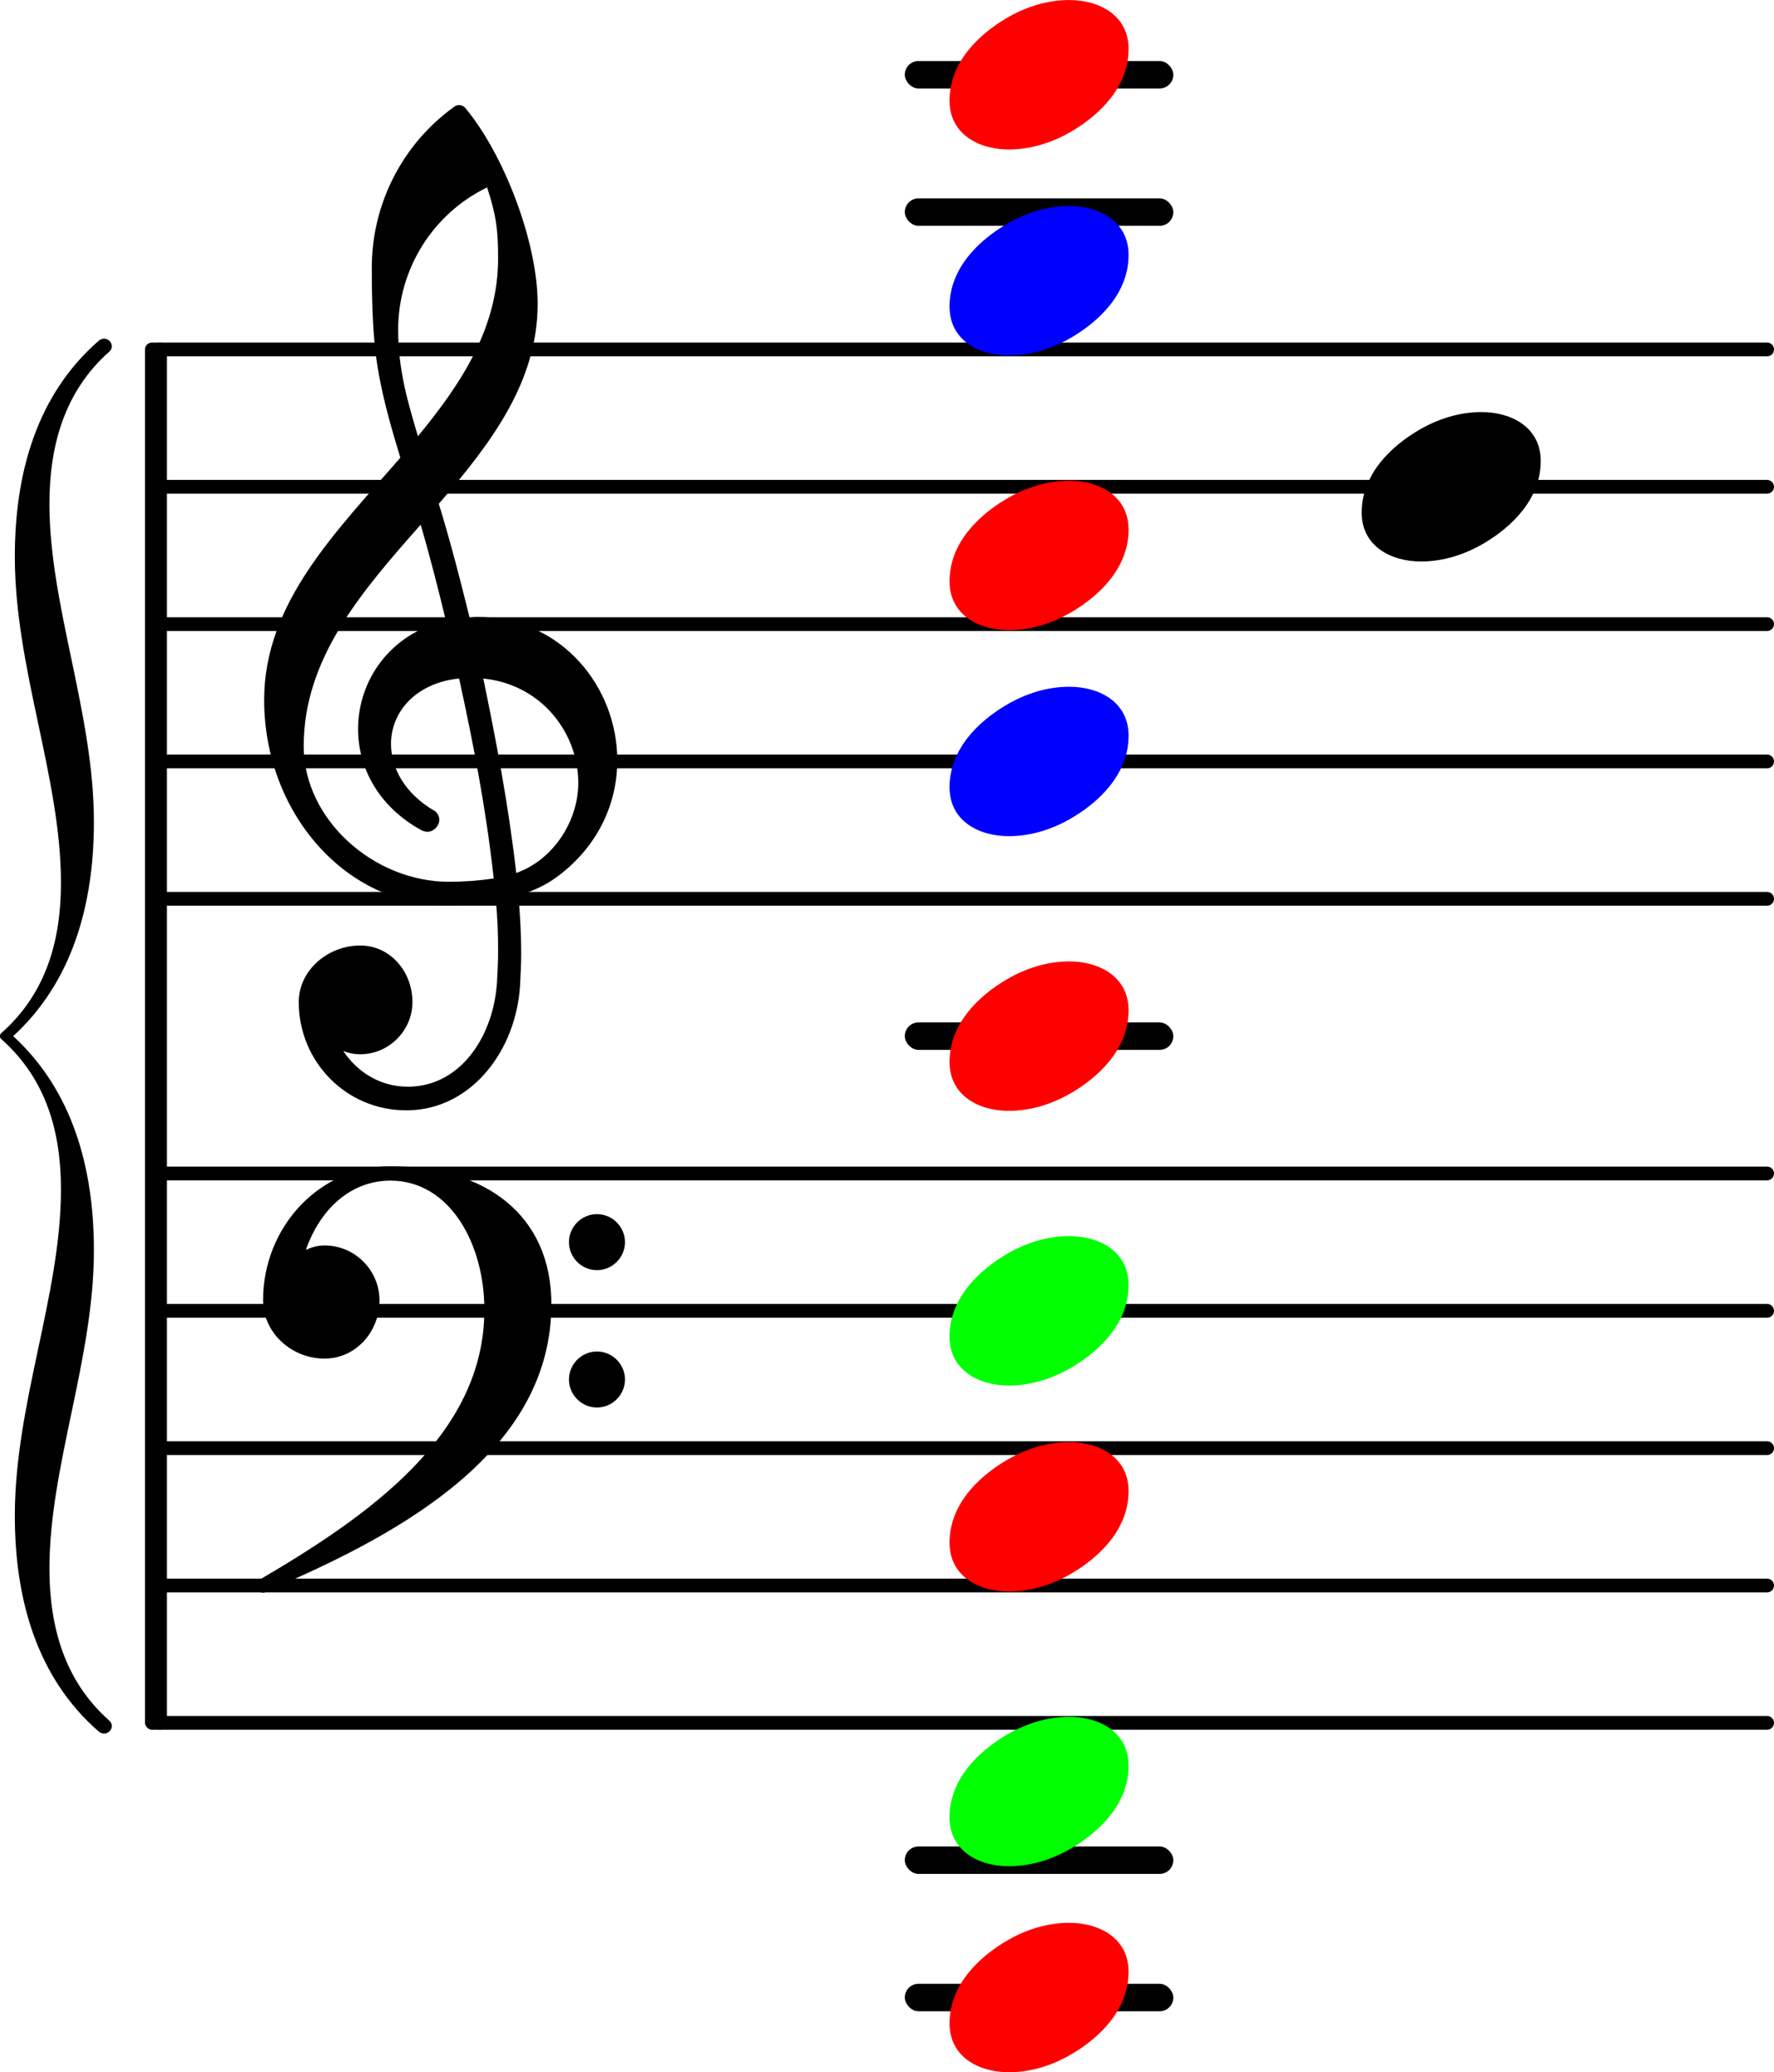 <?xml version="1.0" encoding="UTF-8" standalone="no"?>
<svg
   version="1.2"
   width="22.705mm"
   height="26.514mm"
   viewBox="0 0 12.921 15.088"
   id="svg3710"
   sodipodi:docname="CardinalNotes-9.svg"
   inkscape:version="1.1.2 (0a00cf5339, 2022-02-04, custom)"
   xmlns:inkscape="http://www.inkscape.org/namespaces/inkscape"
   xmlns:sodipodi="http://sodipodi.sourceforge.net/DTD/sodipodi-0.dtd"
   xmlns:xlink="http://www.w3.org/1999/xlink"
   xmlns="http://www.w3.org/2000/svg"
   xmlns:svg="http://www.w3.org/2000/svg">
  <defs
     id="defs3714" />
  <sodipodi:namedview
     id="namedview3712"
     pagecolor="#ffffff"
     bordercolor="#666666"
     borderopacity="1.0"
     inkscape:pageshadow="2"
     inkscape:pageopacity="0.0"
     inkscape:pagecheckerboard="0"
     inkscape:document-units="mm"
     showgrid="false"
     inkscape:zoom="0.74208053"
     inkscape:cx="214.93624"
     inkscape:cy="532.96103"
     inkscape:window-width="1458"
     inkscape:window-height="1048"
     inkscape:window-x="0"
     inkscape:window-y="0"
     inkscape:window-maximized="0"
     inkscape:current-layer="svg3710" />
  <style
     type="text/css"
     id="style3548"><![CDATA[
tspan { white-space: pre; }
]]></style>
  <!-- Page: 9/15 -->
  <g
     transform="translate(1.116,6.544)"
     id="g3552">
    <line
       stroke-linejoin="round"
       stroke-linecap="round"
       stroke-width="0.1"
       stroke="currentColor"
       x1="0.05"
       y1="0"
       x2="11.755"
       y2="0"
       id="line3550" />
  </g>
  <g
     transform="translate(1.116,5.544)"
     id="g3556">
    <line
       stroke-linejoin="round"
       stroke-linecap="round"
       stroke-width="0.1"
       stroke="currentColor"
       x1="0.05"
       y1="0"
       x2="11.755"
       y2="0"
       id="line3554" />
  </g>
  <g
     transform="translate(1.116,4.544)"
     id="g3560">
    <line
       stroke-linejoin="round"
       stroke-linecap="round"
       stroke-width="0.1"
       stroke="currentColor"
       x1="0.05"
       y1="0"
       x2="11.755"
       y2="0"
       id="line3558" />
  </g>
  <g
     transform="translate(1.116,3.544)"
     id="g3564">
    <line
       stroke-linejoin="round"
       stroke-linecap="round"
       stroke-width="0.1"
       stroke="currentColor"
       x1="0.05"
       y1="0"
       x2="11.755"
       y2="0"
       id="line3562" />
  </g>
  <g
     transform="translate(1.116,2.544)"
     id="g3568">
    <line
       stroke-linejoin="round"
       stroke-linecap="round"
       stroke-width="0.1"
       stroke="currentColor"
       x1="0.05"
       y1="0"
       x2="11.755"
       y2="0"
       id="line3566" />
  </g>
  <g
     transform="translate(1.116,0.544)"
     id="g3572">
    <rect
       x="5.474"
       y="-0.1"
       width="1.956"
       height="0.2"
       ry="0.1"
       fill="currentColor"
       id="rect3570" />
  </g>
  <g
     transform="translate(1.116,1.544)"
     id="g3576">
    <rect
       x="5.474"
       y="-0.1"
       width="1.956"
       height="0.2"
       ry="0.1"
       fill="currentColor"
       id="rect3574" />
  </g>
  <g
     transform="translate(1.116,7.544)"
     id="g3580">
    <rect
       x="5.474"
       y="-0.1"
       width="1.956"
       height="0.2"
       ry="0.1"
       fill="currentColor"
       id="rect3578" />
  </g>
  <g
     transform="translate(1.116,12.544)"
     id="g3584">
    <line
       stroke-linejoin="round"
       stroke-linecap="round"
       stroke-width="0.1"
       stroke="currentColor"
       x1="0.05"
       y1="0"
       x2="11.755"
       y2="0"
       id="line3582" />
  </g>
  <g
     transform="translate(1.116,11.544)"
     id="g3588">
    <line
       stroke-linejoin="round"
       stroke-linecap="round"
       stroke-width="0.1"
       stroke="currentColor"
       x1="0.05"
       y1="0"
       x2="11.755"
       y2="0"
       id="line3586" />
  </g>
  <g
     transform="translate(1.116,10.544)"
     id="g3592">
    <line
       stroke-linejoin="round"
       stroke-linecap="round"
       stroke-width="0.1"
       stroke="currentColor"
       x1="0.05"
       y1="0"
       x2="11.755"
       y2="0"
       id="line3590" />
  </g>
  <g
     transform="translate(1.116,9.544)"
     id="g3596">
    <line
       stroke-linejoin="round"
       stroke-linecap="round"
       stroke-width="0.1"
       stroke="currentColor"
       x1="0.05"
       y1="0"
       x2="11.755"
       y2="0"
       id="line3594" />
  </g>
  <g
     transform="translate(1.116,8.544)"
     id="g3600">
    <line
       stroke-linejoin="round"
       stroke-linecap="round"
       stroke-width="0.1"
       stroke="currentColor"
       x1="0.05"
       y1="0"
       x2="11.755"
       y2="0"
       id="line3598" />
  </g>
  <g
     transform="translate(1.116,13.544)"
     id="g3604">
    <rect
       x="5.474"
       y="-0.1"
       width="1.956"
       height="0.2"
       ry="0.1"
       fill="currentColor"
       id="rect3602" />
  </g>
  <g
     transform="translate(1.116,14.544)"
     id="g3608">
    <rect
       x="5.474"
       y="-0.1"
       width="1.956"
       height="0.2"
       ry="0.1"
       fill="currentColor"
       id="rect3606" />
  </g>
  <g
     transform="translate(1.916,9.544)"
     id="g3612">
    <path
       transform="scale(0.004,-0.004)"
       d="m 557,-125 c 0,28 23,51 51,51 28,0 51,-23 51,-51 0,-28 -23,-51 -51,-51 -28,0 -51,23 -51,51 z m 0,250 c 0,28 23,51 51,51 28,0 51,-23 51,-51 0,-28 -23,-51 -51,-51 -28,0 -51,23 -51,51 z M 232,263 c 172,0 293,-88 293,-251 0,-263 -263,-414 -516,-521 -3,-3 -6,-4 -9,-4 -7,0 -13,6 -13,13 0,3 1,6 4,9 202,118 412,265 412,493 0,120 -63,235 -171,235 -74,0 -129,-54 -154,-126 11,5 22,8 34,8 C 167,119 212,74 212,19 212,-39 168,-87 112,-87 52,-87 0,-40 0,19 0,152 102,263 232,263 Z"
       fill="currentColor"
       id="path3610" />
  </g>
  <g
     color="#000000"
     id="g3620"
     transform="translate(-27.337,-4.293)">
    <a
       style="color:inherit"
       xlink:href="textedit:///home/kale/projects/Marketing/content/blog-posts/note-reading/CardinalNotes.ly:205:65:66"
       id="a3618">
      <g
         transform="translate(37.255,7.837)"
         id="g3616">
        <path
           transform="scale(0.004,-0.004)"
           d="m 218,136 c 55,0 108,-28 108,-89 0,-71 -55,-121 -102,-149 -35,-21 -75,-34 -116,-34 -55,0 -108,28 -108,89 0,71 55,121 102,149 35,21 75,34 116,34 z"
           fill="currentColor"
           id="path3614" />
      </g>
    </a>
  </g>
  <g
     color="#ff0000"
     id="g3628"
     transform="translate(-27.337,-4.293)">
    <a
       style="color:inherit"
       xlink:href="textedit:///home/kale/projects/Marketing/content/blog-posts/note-reading/CardinalNotes.ly:211:11:12"
       id="a3626">
      <g
         transform="translate(34.253,18.837)"
         id="g3624">
        <path
           transform="scale(0.004,-0.004)"
           d="m 218,136 c 55,0 108,-28 108,-89 0,-71 -55,-121 -102,-149 -35,-21 -75,-34 -116,-34 -55,0 -108,28 -108,89 0,71 55,121 102,149 35,21 75,34 116,34 z"
           fill="currentColor"
           id="path3622" />
      </g>
    </a>
  </g>
  <g
     transform="translate(0.756,7.544)"
     id="g3632">
    <path
       transform="scale(0.004,-0.004)"
       d="m -162,-873 c 0,204 84,402 84,594 0,105 -27,201 -108,273 -3,3 -3,3 -3,6 0,3 0,3 3,6 81,72 108,168 108,273 0,192 -84,390 -84,594 0,150 39,294 153,393 15,12 33,-9 18,-21 C -72,1173 -99,1074 -99,969 -99,783 -18,588 -18,390 -18,240 -57,99 -165,0 c 108,-99 147,-240 147,-390 0,-198 -81,-393 -81,-579 0,-105 27,-204 108,-276 15,-12 -3,-33 -18,-21 -114,99 -153,243 -153,393 z"
       fill="currentColor"
       id="path3630" />
  </g>
  <g
     transform="translate(1.056,7.544)"
     id="g3636">
    <rect
       x="0"
       y="-5.05"
       width="0.16"
       height="10.1"
       ry="0.05"
       fill="currentColor"
       id="rect3634" />
  </g>
  <g
     color="#ff0000"
     id="g3644"
     transform="translate(-27.337,-4.293)">
    <a
       style="color:inherit"
       xlink:href="textedit:///home/kale/projects/Marketing/content/blog-posts/note-reading/CardinalNotes.ly:205:3:4"
       id="a3642">
      <g
         transform="translate(34.253,11.837)"
         id="g3640">
        <path
           transform="scale(0.004,-0.004)"
           d="m 218,136 c 55,0 108,-28 108,-89 0,-71 -55,-121 -102,-149 -35,-21 -75,-34 -116,-34 -55,0 -108,28 -108,89 0,71 55,121 102,149 35,21 75,34 116,34 z"
           fill="currentColor"
           id="path3638" />
      </g>
    </a>
  </g>
  <g
     color="#0000ff"
     id="g3652"
     transform="translate(-27.337,-4.293)">
    <a
       style="color:inherit"
       xlink:href="textedit:///home/kale/projects/Marketing/content/blog-posts/note-reading/CardinalNotes.ly:205:6:7"
       id="a3650">
      <g
         transform="translate(34.253,9.837)"
         id="g3648">
        <path
           transform="scale(0.004,-0.004)"
           d="m 218,136 c 55,0 108,-28 108,-89 0,-71 -55,-121 -102,-149 -35,-21 -75,-34 -116,-34 -55,0 -108,28 -108,89 0,71 55,121 102,149 35,21 75,34 116,34 z"
           fill="currentColor"
           id="path3646" />
      </g>
    </a>
  </g>
  <g
     color="#ff0000"
     id="g3660"
     transform="translate(-27.337,-4.293)">
    <a
       style="color:inherit"
       xlink:href="textedit:///home/kale/projects/Marketing/content/blog-posts/note-reading/CardinalNotes.ly:205:9:10"
       id="a3658">
      <g
         transform="translate(34.253,8.337)"
         id="g3656">
        <path
           transform="scale(0.004,-0.004)"
           d="m 218,136 c 55,0 108,-28 108,-89 0,-71 -55,-121 -102,-149 -35,-21 -75,-34 -116,-34 -55,0 -108,28 -108,89 0,71 55,121 102,149 35,21 75,34 116,34 z"
           fill="currentColor"
           id="path3654" />
      </g>
    </a>
  </g>
  <g
     color="#0000ff"
     id="g3668"
     transform="translate(-27.337,-4.293)">
    <a
       style="color:inherit"
       xlink:href="textedit:///home/kale/projects/Marketing/content/blog-posts/note-reading/CardinalNotes.ly:205:13:14"
       id="a3666">
      <g
         transform="translate(34.253,6.337)"
         id="g3664">
        <path
           transform="scale(0.004,-0.004)"
           d="m 218,136 c 55,0 108,-28 108,-89 0,-71 -55,-121 -102,-149 -35,-21 -75,-34 -116,-34 -55,0 -108,28 -108,89 0,71 55,121 102,149 35,21 75,34 116,34 z"
           fill="currentColor"
           id="path3662" />
      </g>
    </a>
  </g>
  <g
     color="#ff0000"
     id="g3676"
     transform="translate(-27.337,-4.293)">
    <a
       style="color:inherit"
       xlink:href="textedit:///home/kale/projects/Marketing/content/blog-posts/note-reading/CardinalNotes.ly:205:17:18"
       id="a3674">
      <g
         transform="translate(34.253,4.837)"
         id="g3672">
        <path
           transform="scale(0.004,-0.004)"
           d="m 218,136 c 55,0 108,-28 108,-89 0,-71 -55,-121 -102,-149 -35,-21 -75,-34 -116,-34 -55,0 -108,28 -108,89 0,71 55,121 102,149 35,21 75,34 116,34 z"
           fill="currentColor"
           id="path3670" />
      </g>
    </a>
  </g>
  <g
     transform="translate(1.916,5.544)"
     id="g3680">
    <path
       transform="scale(0.004,-0.004)"
       d="m 266,-635 h -6 c -108,0 -195,88 -195,197 0,58 53,103 112,103 54,0 95,-47 95,-103 0,-52 -43,-95 -95,-95 -11,0 -21,2 -31,6 26,-39 68,-65 117,-65 h 4 z m 195,432 c 68,24 113,95 113,164 0,90 -66,179 -173,190 24,-116 46,-231 60,-354 z M 74,28 c 0,-135 129,-247 264,-247 28,0 55,2 82,6 C 406,-86 383,32 357,151 278,143 233,90 233,32 c 0,-44 25,-91 81,-123 5,-5 7,-10 7,-15 0,-11 -10,-22 -22,-22 -3,0 -6,1 -9,2 -80,43 -117,115 -117,185 0,88 58,174 160,197 -14,58 -29,117 -46,175 C 180,310 74,188 74,28 Z M 335,-262 C 147,-262 2,-90 2,112 c 0,177 131,306 248,441 -19,62 -37,125 -45,190 -6,52 -7,104 -7,156 0,115 55,224 149,292 6,5 14,5 20,0 71,-84 133,-245 133,-358 0,-143 -86,-255 -180,-364 21,-68 39,-138 56,-207 4,0 9,1 13,1 155,0 256,-128 256,-261 0,-76 -33,-154 -107,-210 -22,-17 -47,-28 -73,-36 3,-35 5,-70 5,-105 0,-19 -1,-39 -2,-58 -7,-119 -88,-225 -202,-228 l 1,43 c 93,2 153,92 159,191 1,18 2,37 2,55 0,31 -1,61 -4,92 -29,-5 -58,-8 -89,-8 z m 93,1178 c 0,55 -4,79 -20,129 -99,-48 -162,-149 -162,-259 0,-74 18,-133 36,-194 80,97 146,198 146,324 z"
       fill="currentColor"
       id="path3678" />
  </g>
  <a
     style="color:inherit"
     xlink:href="textedit:///home/kale/projects/Marketing/content/blog-posts/note-reading/CardinalNotes.ly:81:2:3"
     id="a3682"
     transform="translate(-27.337,-4.293)" />
  <g
     color="#00ff00"
     id="g3690"
     transform="translate(-27.337,-4.293)">
    <a
       style="color:inherit"
       xlink:href="textedit:///home/kale/projects/Marketing/content/blog-posts/note-reading/CardinalNotes.ly:211:4:5"
       id="a3688">
      <g
         transform="translate(34.253,13.837)"
         id="g3686">
        <path
           transform="scale(0.004,-0.004)"
           d="m 218,136 c 55,0 108,-28 108,-89 0,-71 -55,-121 -102,-149 -35,-21 -75,-34 -116,-34 -55,0 -108,28 -108,89 0,71 55,121 102,149 35,21 75,34 116,34 z"
           fill="currentColor"
           id="path3684" />
      </g>
    </a>
  </g>
  <g
     color="#ff0000"
     id="g3698"
     transform="translate(-27.337,-4.293)">
    <a
       style="color:inherit"
       xlink:href="textedit:///home/kale/projects/Marketing/content/blog-posts/note-reading/CardinalNotes.ly:211:6:7"
       id="a3696">
      <g
         transform="translate(34.253,15.337)"
         id="g3694">
        <path
           transform="scale(0.004,-0.004)"
           d="m 218,136 c 55,0 108,-28 108,-89 0,-71 -55,-121 -102,-149 -35,-21 -75,-34 -116,-34 -55,0 -108,28 -108,89 0,71 55,121 102,149 35,21 75,34 116,34 z"
           fill="currentColor"
           id="path3692" />
      </g>
    </a>
  </g>
  <g
     color="#00ff00"
     id="g3706"
     transform="translate(-27.337,-4.293)">
    <a
       style="color:inherit"
       xlink:href="textedit:///home/kale/projects/Marketing/content/blog-posts/note-reading/CardinalNotes.ly:211:8:9"
       id="a3704">
      <g
         transform="translate(34.253,17.337)"
         id="g3702">
        <path
           transform="scale(0.004,-0.004)"
           d="m 218,136 c 55,0 108,-28 108,-89 0,-71 -55,-121 -102,-149 -35,-21 -75,-34 -116,-34 -55,0 -108,28 -108,89 0,71 55,121 102,149 35,21 75,34 116,34 z"
           fill="currentColor"
           id="path3700" />
      </g>
    </a>
  </g>
  <a
     style="color:inherit"
     xlink:href="textedit:///home/kale/projects/Marketing/content/blog-posts/note-reading/CardinalNotes.ly:81:2:3"
     id="a3708"
     transform="translate(-27.337,-4.293)" />
</svg>
